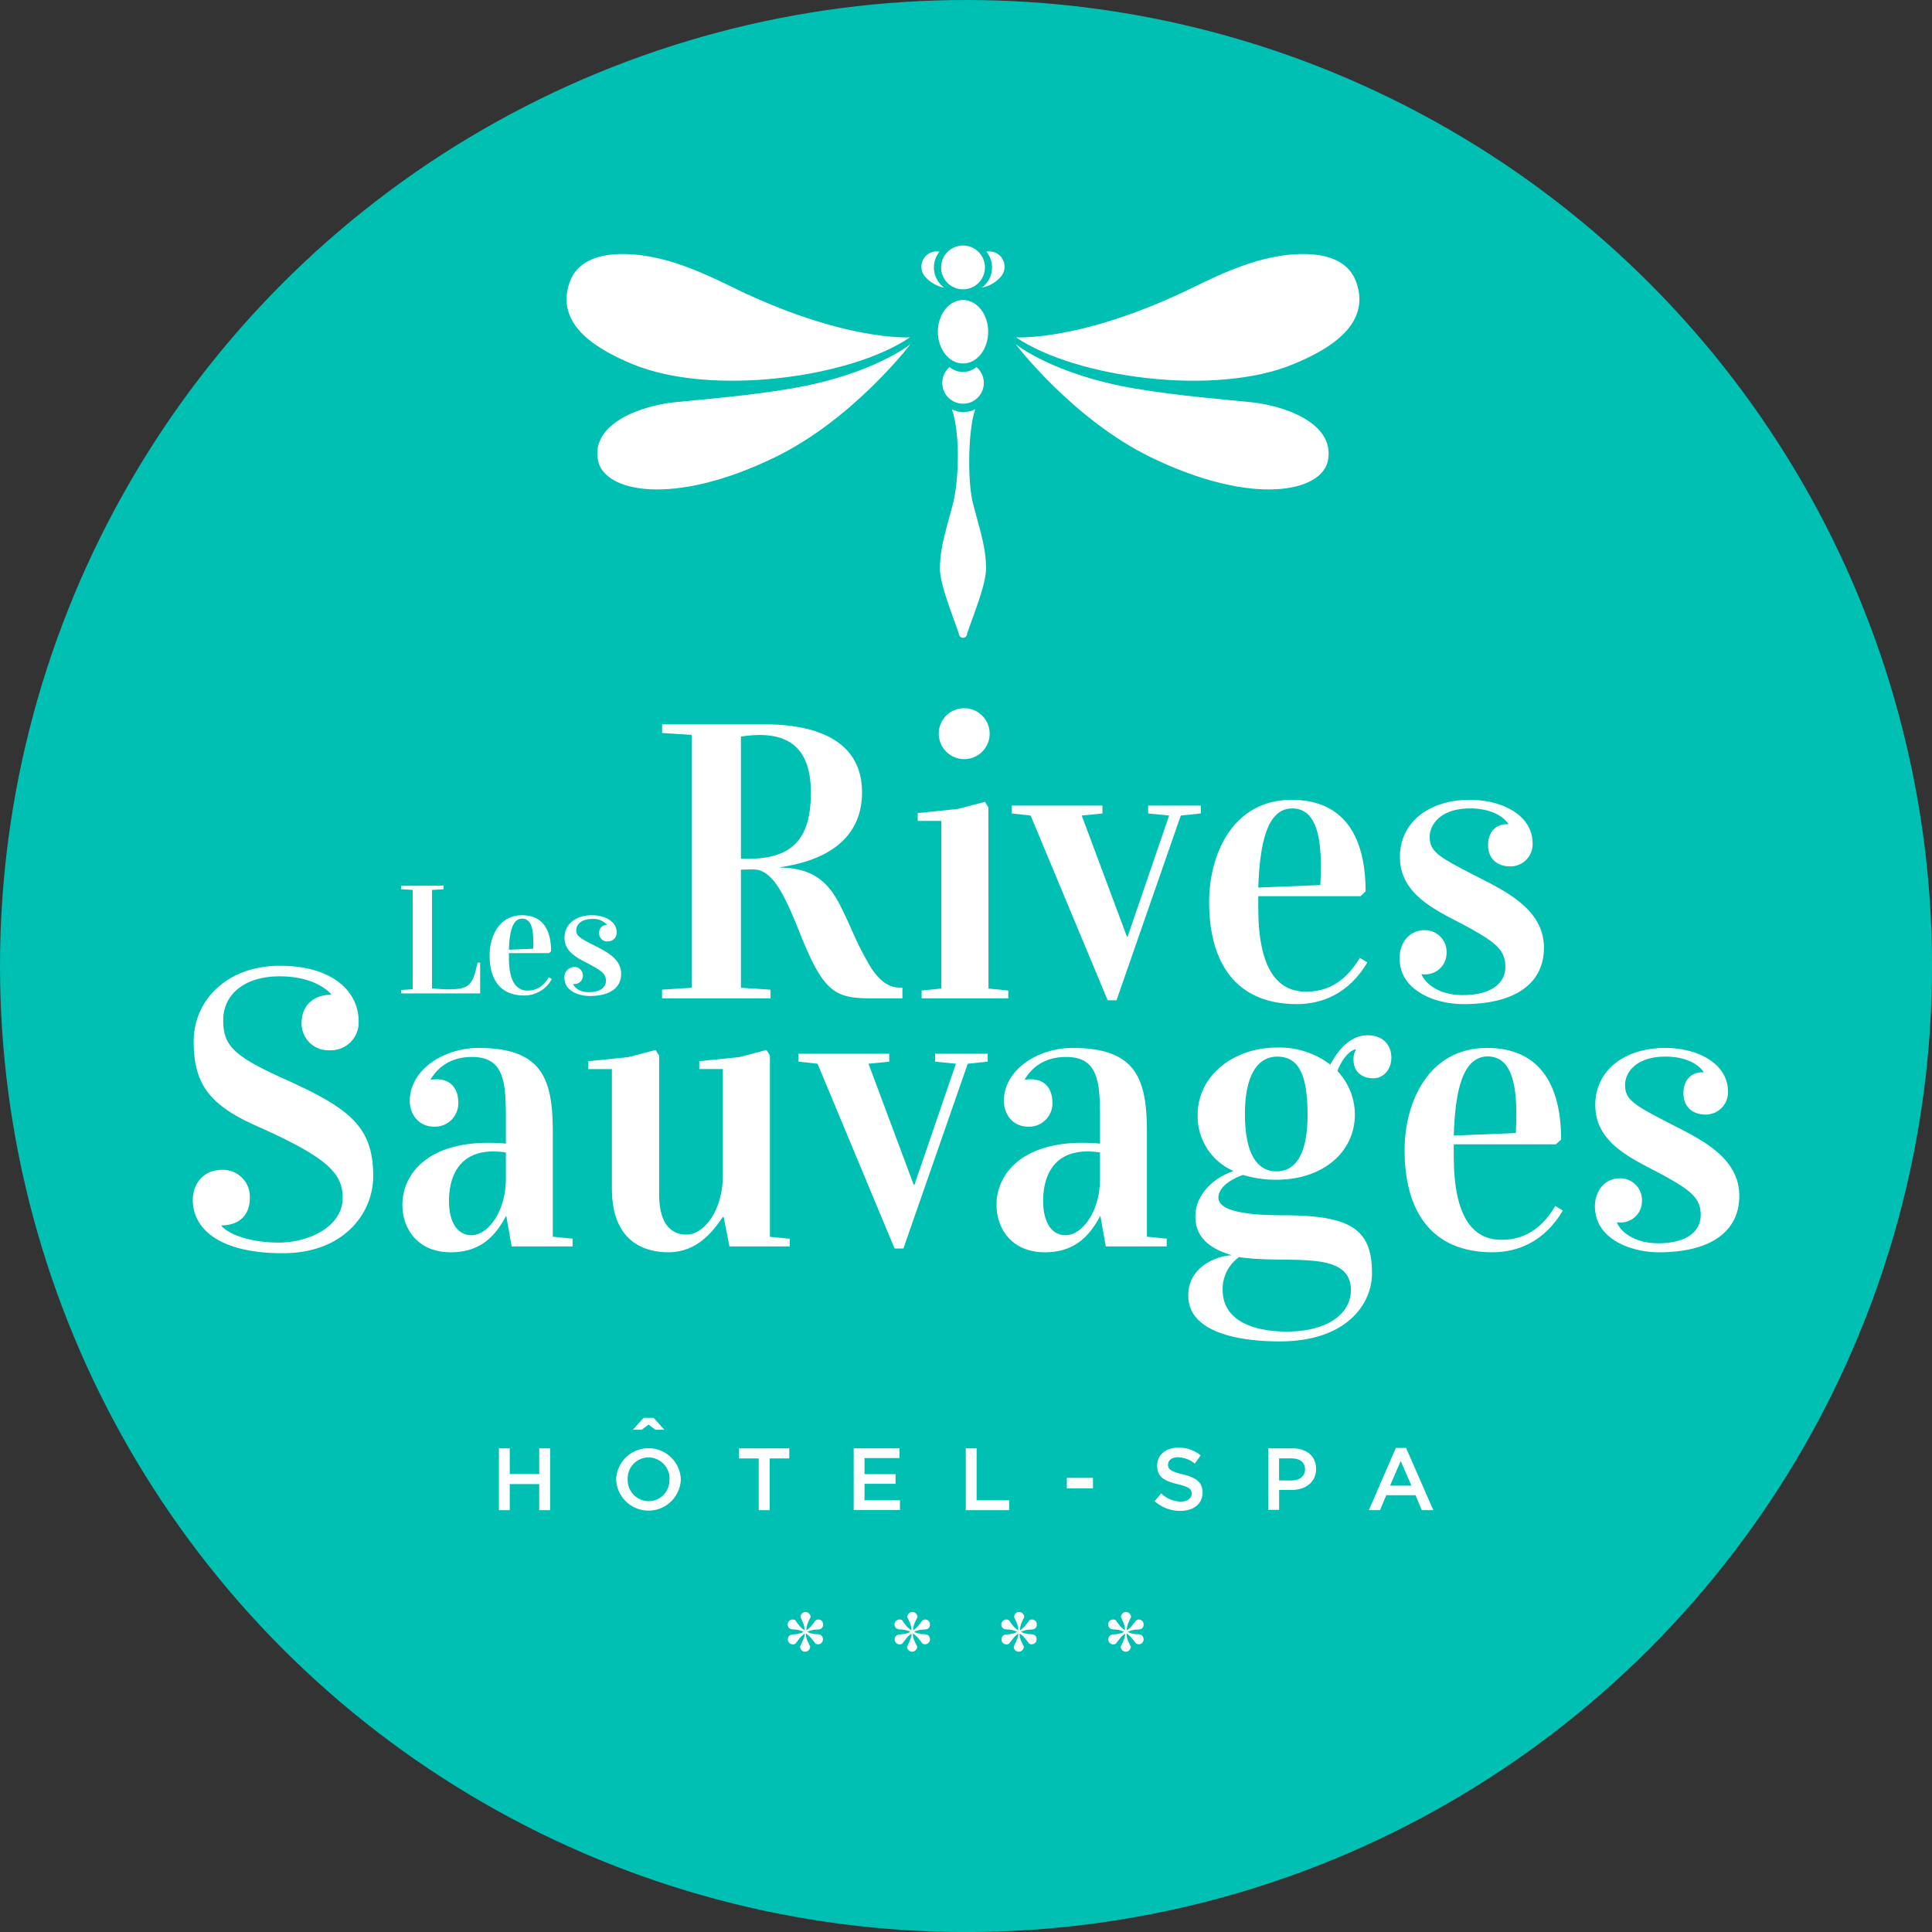 <svg id="bfdf604c-3c72-45f0-9cb6-2fefc662fe2c" data-name="Calque 1" xmlns="http://www.w3.org/2000/svg" viewBox="0 0 470.55 470.55">
  <rect x="0" y="0" width="470.55" height="470.55" fill="#333333" stroke="none"/>
  <g>
    <circle cx="235.28" cy="235.28" r="235.28" style="fill: #00bfb3"/>
    <g>
      <g>
        <path d="M53.91,248.93c0,6.17,2.57,8.75,14.83,14.26,15.9,7.16,21.7,11.56,21.7,23.72,0,9-7.16,18.75-22,18.75-16.47,0-21.94-6.64-21.94-12.91,0-4.07,2.62-7.39,7.11-7.39a6.54,6.54,0,0,1,6.78,6.83c0,4.4-2.85,6.69-6.87,6.69v.19c.84,1,5,4,14.08,4C75.1,303,83,299,83,292.19c0-5.94-3.51-9.77-21-17.54-11.46-5.09-15.29-10.24-15.29-20.53s8.32-18.47,21-18.47c13,0,19.18,6.4,19.18,13.51a6.77,6.77,0,0,1-7,7.07A6.51,6.51,0,0,1,73,249.54c0-4.4,3.13-6.83,7.15-6.83v-.19c-.84-.93-4.39-4.3-12.53-4.3C59.33,238.22,53.91,242.43,53.91,248.93Z" transform="translate(0.46 -0.43)" style="fill: #fff"/>
        <path d="M122.75,296.63c-3,5.8-7.1,8.8-13.42,8.8-8.14,0-11.78-5.8-11.78-11.55,0-7.44,6.08-15.11,20.86-15.11,1.35,0,2.8.05,4.34.19V272.5c0-8.88-.6-14.64-8.27-14.64-6,0-8.8,3.37-10,5.38v.19a7.55,7.55,0,0,1,1.45-.14c3.14,0,5.24,2,5.24,5.8a5.7,5.7,0,0,1-5.89,5.75c-3.84,0-5.94-3.09-5.94-6.27,0-7.62,8.32-12.91,16.74-12.91,15.91,0,18.1,8,18.1,20.77v25.21l4.82.47V304H124.16l-1.31-7.39Zm-8.37,4.64c4,0,8.37-5.76,8.37-13.71v-6.45a24.69,24.69,0,0,0-3-.24c-10.14,0-10.85,8.84-10.85,12C108.86,297.62,110.64,301.27,114.38,301.27Z" transform="translate(0.46 -0.43)" style="fill: #fff"/>
        <path d="M175.79,296.82h-.19c-2.61,3.84-6.45,8.61-13.32,8.61-4.78,0-13.71-1.78-13.71-15.48V260.81h-5.75v-1.92l9.77-1,6.6-1.73.89,1.36v33.77c0,9.68,5.19,9.82,6.78,9.82,4.16,0,8.74-5.94,8.74-14.31v-26h-5.75v-1.92l9.78-1,6.59-1.73.84,1.36v44.15l4.82.47V304H177.2Z" transform="translate(0.46 -0.43)" style="fill: #fff"/>
        <path d="M227.29,259v-1.92H240.1V259l-4.86.51-15.67,45h-2.15l-18.76-45L194,259v-1.92h22.12V259l-5.05.51,11,29.46h.19l10.1-29.46Z" transform="translate(0.46 -0.43)" style="fill: #fff"/>
        <path d="M267.46,296.63c-3,5.8-7.11,8.8-13.42,8.8-8.14,0-11.79-5.8-11.79-11.55,0-7.44,6.08-15.11,20.86-15.11,1.36,0,2.81.05,4.35.19V272.5c0-8.88-.61-14.64-8.28-14.64-6,0-8.79,3.37-10,5.38v.19a7.48,7.48,0,0,1,1.45-.14c3.13,0,5.24,2,5.24,5.8a5.7,5.7,0,0,1-5.89,5.75c-3.84,0-5.94-3.09-5.94-6.27,0-7.62,8.32-12.91,16.74-12.91,15.9,0,18.1,8,18.1,20.77v25.21l4.82.47V304H268.86l-1.31-7.39Zm-8.37,4.64c4,0,8.37-5.76,8.37-13.71v-6.45a24.69,24.69,0,0,0-3-.24c-10.15,0-10.85,8.84-10.85,12C253.57,297.62,255.35,301.27,259.09,301.27Z" transform="translate(0.46 -0.43)" style="fill: #fff"/>
        <path d="M323.54,259.73c1.64-3.08,4.54-7.15,9.12-7.15,3.74,0,5.75,2.38,5.75,5.47,0,2.76-1.82,5-4.39,5-2.81,0-4.82-1.59-4.82-4.49a4.22,4.22,0,0,1,.51-2.29V256c-1.63.33-3.37,2.52-4.44,5.28a15.48,15.48,0,0,1,4.26,10.57c0,9.4-8.1,15.91-19,15.91a27.37,27.37,0,0,1-8.24-1.17c-3.69,1.31-6,3.36-6,5.52,0,3.27,6.83,4.3,15.53,4.3,16.65,0,21.88,3.27,21.88,14.17,0,7.2-5.89,16.56-22.54,16.56-8.6,0-22.21-1.69-22.21-11.18,0-7.35,7.53-9.73,10.43-9.78v-.09c-5.1-1.54-8.7-4.21-8.7-9.4,0-6,5.51-9.87,9.21-11v-.09a14.54,14.54,0,0,1-8.65-13.7c0-9.31,8.51-16.33,19.36-16.33A20.37,20.37,0,0,1,323.54,259.73ZM301.32,306.6a9.58,9.58,0,0,0-4,7.95c0,8,8.33,10.19,15.62,10.19,9.78,0,15.62-4.25,15.62-10.1C328.54,304.49,312.92,308.42,301.32,306.6ZM318,272c0-9.68-2.06-14.22-7.39-14.22-5.1,0-7.86,5.14-7.86,13.94,0,9,2.57,14,7.67,14S318,280.78,318,272Z" transform="translate(0.46 -0.43)" style="fill: #fff"/>
        <path d="M378.49,279.14H353.61V282c0,14.82,4.63,20.39,11.6,20.39,3.84,0,8.93-1.17,13.14-8.23l1.83,1.12c-4.49,7.58-11,10.15-17.17,10.15-14.82,0-21.37-10-21.37-24.88,0-11.79,5.89-24.89,20.06-24.89,13.29,0,18.06,9.59,18.06,22.31ZM353.61,277l15.11-.61c.09-1.59.14-3.13.14-4.58,0-8.42-1.68-14.08-7-14.08C355.67,257.77,353.94,266.42,353.61,277Z" transform="translate(0.46 -0.43)" style="fill: #fff"/>
        <path d="M413.76,296.35c0-4.11-2.39-6-9.45-9.86-6.73-3.65-16.23-7.39-16.23-16.89,0-8.51,7.11-13.94,17.07-13.94,7.58,0,15.25,3.61,15.25,10.67a5.42,5.42,0,0,1-5.43,5.56c-3.6,0-5.42-2.29-5.42-5.14,0-3.6,2.24-5.15,4.49-5.15h.42v-.09c-1.36-2-4.49-3.74-9.31-3.74-7.11,0-9.82,3.88-9.82,6.92,0,3.56,2.15,4.87,10.71,9.26,7.25,3.74,17.12,8.14,17.12,17.73,0,8-6,13.75-19.64,13.75-6.41,0-15.53-3-15.53-11.23,0-3.5,2.24-6.78,6.08-6.78a5.28,5.28,0,0,1,5.38,5.43,5.2,5.2,0,0,1-5.29,5.33,4.2,4.2,0,0,1-.79-.05v.1c1.07,2.47,4.53,5,10,5C410.44,303.23,413.76,300.28,413.76,296.35Z" transform="translate(0.46 -0.43)" style="fill: #fff"/>
      </g>
      <g>
        <path d="M180,212.25V241l7.21.47v2.11H160.78v-2.11L168,241V179.42l-7.2-.47v-2.11h24.93c13.37,0,23.76,4.4,23.76,16.56,0,11.23-8.52,16.6-19.93,18.24v.1c8.19.09,11.83,3.74,14.64,9.26,2.9,5.75,3.42,8,6.69,13.79S217,241,219.33,241v2.58h-7.76c-8.75,0-11.5-1.64-17.07-15.53-3.37-8.33-6.41-15.86-11.41-15.86C181.64,212.2,181,212.2,180,212.25Zm0-2.67c.52,0,1.08,0,1.92,0,11.6,0,15.11-6,15.11-16.14,0-11-5.61-14-12.54-14a33.8,33.8,0,0,0-4.49.38Z" transform="translate(0.46 -0.43)" style="fill: #fff"/>
        <path d="M240.29,241.2l4.82.47v1.92H224v-1.92l4.81-.47V200.37h-5.75v-1.92l9.78-1,6.59-1.73.84,1.36Zm-5.94-68.28a6.2,6.2,0,1,1-6.17,6.17A6.18,6.18,0,0,1,234.35,172.92Z" transform="translate(0.46 -0.43)" style="fill: #fff"/>
        <path d="M279.18,198.55v-1.92H292v1.92l-4.87.51-15.66,45h-2.15l-18.76-45-4.63-.51v-1.92h22.12v1.92l-5.05.51,11,29.47h.19l10.1-29.47Z" transform="translate(0.46 -0.43)" style="fill: #fff"/>
        <path d="M330.91,218.7H306v2.86c0,14.82,4.63,20.39,11.6,20.39,3.83,0,8.93-1.17,13.14-8.23l1.83,1.12c-4.49,7.58-11,10.15-17.17,10.15-14.83,0-21.37-10-21.37-24.88,0-11.79,5.89-24.88,20.06-24.88,13.28,0,18.05,9.58,18.05,22.3ZM306,216.6l15.11-.61c.09-1.59.14-3.13.14-4.58,0-8.42-1.69-14.08-7-14.08C308.09,197.33,306.36,206,306,216.6Z" transform="translate(0.46 -0.43)" style="fill: #fff"/>
        <path d="M366.18,235.92c0-4.12-2.39-6-9.45-9.87-6.74-3.65-16.23-7.39-16.23-16.89,0-8.51,7.11-13.93,17.07-13.93,7.58,0,15.25,3.6,15.25,10.66a5.42,5.42,0,0,1-5.43,5.56c-3.6,0-5.42-2.29-5.42-5.14,0-3.6,2.24-5.14,4.49-5.14h.42v-.1c-1.36-2-4.49-3.74-9.31-3.74-7.11,0-9.82,3.88-9.82,6.92,0,3.56,2.15,4.87,10.71,9.26,7.25,3.74,17.12,8.14,17.12,17.73,0,8-6,13.75-19.65,13.75-6.4,0-15.52-3-15.52-11.23,0-3.5,2.24-6.78,6.08-6.78a5.27,5.27,0,0,1,5.37,5.43,5.18,5.18,0,0,1-5.28,5.33,4.35,4.35,0,0,1-.8-.05v.1c1.08,2.47,4.54,5,10,5C362.86,242.79,366.18,239.84,366.18,235.92Z" transform="translate(0.46 -0.43)" style="fill: #fff"/>
      </g>
      <g>
        <path d="M107.58,216.12V217l-2.82.18v24c1.36.1,2.71.21,4.09.21,5.29,0,5.86-1.33,7-6.51h.63v7.5H97.22v-.83l2.83-.18v-24.2L97.22,217v-.83Z" transform="translate(0.46 -0.43)" style="fill: #fff"/>
        <path d="M133.27,232.57h-9.78v1.12c0,5.82,1.82,8,4.56,8,1.51,0,3.51-.46,5.16-3.24l.72.44a7.58,7.58,0,0,1-6.74,4c-5.83,0-8.4-3.93-8.4-9.77,0-4.63,2.32-9.78,7.88-9.78,5.22,0,7.09,3.77,7.09,8.77Zm-9.78-.83,5.94-.24c0-.62,0-1.23,0-1.8,0-3.31-.66-5.53-2.73-5.53C124.3,224.17,123.62,227.57,123.49,231.74Z" transform="translate(0.46 -0.43)" style="fill: #fff"/>
        <path d="M147.12,239.33c0-1.62-.94-2.37-3.71-3.88s-6.38-2.9-6.38-6.63c0-3.35,2.79-5.48,6.71-5.48,3,0,6,1.42,6,4.19a2.13,2.13,0,0,1-2.13,2.19,1.94,1.94,0,0,1-2.14-2,1.79,1.79,0,0,1,1.77-2h.16v0a4.32,4.32,0,0,0-3.65-1.47c-2.79,0-3.86,1.52-3.86,2.72,0,1.4.84,1.91,4.21,3.64,2.84,1.47,6.72,3.19,6.72,7,0,3.16-2.37,5.4-7.72,5.4-2.51,0-6.09-1.19-6.09-4.41a2.47,2.47,0,0,1,2.38-2.66A2.07,2.07,0,0,1,141.5,238a2,2,0,0,1-2.08,2.09,1.62,1.62,0,0,1-.31,0v0c.42,1,1.78,2,3.91,2C145.81,242,147.12,240.87,147.12,239.33Z" transform="translate(0.46 -0.43)" style="fill: #fff"/>
      </g>
    </g>
    <g>
      <path d="M121.05,353.18h2.64v6.26h7.18v-6.26h2.65v15.06h-2.65v-6.35h-7.18v6.35h-2.64Z" transform="translate(0.46 -0.43)" style="fill: #fff"/>
      <path d="M149.61,360.75v0a7.88,7.88,0,0,1,15.75,0v0a7.88,7.88,0,0,1-15.75,0Zm13,0v0a5.16,5.16,0,0,0-5.12-5.35,5.08,5.08,0,0,0-5.07,5.31v0a5.14,5.14,0,0,0,5.12,5.34A5.07,5.07,0,0,0,162.58,360.75Zm-6.32-15h2.45l2.6,2.9h-2.19l-1.66-1.25-1.65,1.25h-2.15Z" transform="translate(0.46 -0.43)" style="fill: #fff"/>
      <path d="M184.33,355.64h-4.78v-2.46h12.22v2.46H187v12.6h-2.67Z" transform="translate(0.46 -0.43)" style="fill: #fff"/>
      <path d="M207.46,353.18h11.16v2.37H210.1v3.91h7.55v2.37H210.1v4h8.63v2.37H207.46Z" transform="translate(0.46 -0.43)" style="fill: #fff"/>
      <path d="M234.76,353.18h2.64v12.65h7.92v2.41H234.76Z" transform="translate(0.46 -0.43)" style="fill: #fff"/>
      <path d="M259.37,360.37h6.37v2.56h-6.37Z" transform="translate(0.46 -0.43)" style="fill: #fff"/>
      <path d="M280.76,366.05l1.59-1.9a7,7,0,0,0,4.75,2c1.64,0,2.67-.77,2.67-1.89v-.05c0-1.07-.6-1.65-3.4-2.3-3.2-.77-5-1.72-5-4.49v-.05c0-2.58,2.15-4.36,5.14-4.36a8.34,8.34,0,0,1,5.46,1.89l-1.42,2a6.81,6.81,0,0,0-4.08-1.55c-1.55,0-2.45.8-2.45,1.79v0c0,1.16.69,1.68,3.59,2.37,3.18.77,4.82,1.91,4.82,4.41v0c0,2.82-2.22,4.49-5.38,4.49A9.29,9.29,0,0,1,280.76,366.05Z" transform="translate(0.46 -0.43)" style="fill: #fff"/>
      <path d="M308.42,353.18h5.94c3.53,0,5.72,2,5.72,5v0c0,3.38-2.71,5.14-6,5.14h-3v4.84h-2.65Zm5.72,7.83c2,0,3.25-1.12,3.25-2.69v0c0-1.76-1.27-2.69-3.25-2.69h-3.07V361Z" transform="translate(0.46 -0.43)" style="fill: #fff"/>
      <path d="M339.51,353.08H342l6.63,15.16h-2.8l-1.53-3.64h-7.12l-1.54,3.64h-2.71Zm3.79,9.18-2.61-6-2.58,6Z" transform="translate(0.46 -0.43)" style="fill: #fff"/>
    </g>
    <g>
      <g>
        <path d="M221.16,82.59s-16.11,1.11-43.44-12.31c-5.91-2.9-12-5.68-18.47-7.07-6.62-1.44-18-2.23-20.94,5.89-3.88,10.75,7.47,16.77,15.25,20C172.75,97.08,206.73,92.44,221.16,82.59Z" transform="translate(0.46 -0.43)" style="fill: #fff"/>
        <path d="M221.3,84.24s-9.13,7.44-29.14,10.83c-10.8,1.82-20.89,2.56-28.42,3.34s-20.31,4.92-18.56,14.14c1.47,7.69,18.16,11.34,43-.7C207.32,102.62,221.3,84.24,221.3,84.24Z" transform="translate(0.46 -0.43)" style="fill: #fff"/>
      </g>
      <g>
        <path d="M247,82.59s16.11,1.11,43.44-12.31c5.91-2.9,12-5.68,18.47-7.07,6.62-1.44,18-2.23,20.94,5.89,3.88,10.75-7.47,16.77-15.25,20C295.44,97.08,261.46,92.44,247,82.59Z" transform="translate(0.46 -0.43)" style="fill: #fff"/>
        <path d="M246.89,84.24S256,91.68,276,95.07c10.8,1.82,20.89,2.56,28.42,3.34s20.31,4.92,18.56,14.14c-1.47,7.69-18.16,11.34-43.05-.7C260.87,102.62,246.89,84.24,246.89,84.24Z" transform="translate(0.46 -0.43)" style="fill: #fff"/>
      </g>
      <g>
        <ellipse cx="234.55" cy="80.8" rx="6.13" ry="7.73" style="fill: #fff"/>
        <path d="M237.36,89.83a5.07,5.07,0,0,1-6.53,0,5.06,5.06,0,1,0,6.53,0Z" transform="translate(0.46 -0.43)" style="fill: #fff"/>
        <path d="M236.53,123.09c-1.47-5.77-1.15-18.44.55-23a6.27,6.27,0,0,1-3,.69,5.76,5.76,0,0,1-2.71-.69c2.06,5.77,1.74,17.23.27,23-1.66,6.48-3.17,10.62-3.17,15.86,0,3.84,3,11.08,4.61,15.81a1,1,0,0,0,2,0c1.61-4.73,4.61-12,4.61-15.81C239.7,133.71,238.19,129.57,236.53,123.09Z" transform="translate(0.46 -0.43)" style="fill: #fff"/>
        <g>
          <circle cx="234.55" cy="65.13" r="5.34" style="fill: #fff"/>
          <g>
            <path d="M227,65.56a6.11,6.11,0,0,1,1.35-3.83,3.72,3.72,0,0,0-3.67,5.87,8.39,8.39,0,0,0,4.83,2.91A6.13,6.13,0,0,1,227,65.56Z" transform="translate(0.46 -0.43)" style="fill: #fff"/>
            <path d="M242.69,62.39a3.7,3.7,0,0,0-2.89-.66,6.12,6.12,0,0,1-1.16,8.78,8.42,8.42,0,0,0,4.84-2.91A3.72,3.72,0,0,0,242.69,62.39Z" transform="translate(0.46 -0.43)" style="fill: #fff"/>
          </g>
        </g>
      </g>
    </g>
    <g>
      <path d="M195.56,398.3a4.82,4.82,0,0,0-1.28,1.16q-.5.65-1,1.29a1.08,1.08,0,0,1-.63.17,1.18,1.18,0,0,1-1.07-.62,1.24,1.24,0,0,1-.16-.58,1.21,1.21,0,0,1,.63-1.08,4.06,4.06,0,0,1,1.19-.18,5.49,5.49,0,0,0,2-.57,5.24,5.24,0,0,0-2.06-.58,3.5,3.5,0,0,1-1.17-.17,1.16,1.16,0,0,1-.63-1.07,1.07,1.07,0,0,1,.16-.58,1.21,1.21,0,0,1,1.09-.62,1.28,1.28,0,0,1,.61.17c.31.46.63.89.94,1.29a5.31,5.31,0,0,0,1.3,1.15,4.38,4.38,0,0,0-.31-1.71c-.22-.49-.45-1-.66-1.47a1.24,1.24,0,0,1,.34-.89,1.12,1.12,0,0,1,.86-.37,1.2,1.2,0,0,1,.89.37,1.21,1.21,0,0,1,.36.89c-.26.5-.49,1-.68,1.45a4.45,4.45,0,0,0-.35,1.75,5.89,5.89,0,0,0,1.29-1.16l1-1.27a1.18,1.18,0,0,1,.65-.2,1.16,1.16,0,0,1,1,.6,1.28,1.28,0,0,1,.15.61,1.21,1.21,0,0,1-.6,1.1,4.07,4.07,0,0,1-1.16.14,5.18,5.18,0,0,0-2.09.57,5.33,5.33,0,0,0,2,.55,3.23,3.23,0,0,1,1.23.18,1.19,1.19,0,0,1,.42.44,1.32,1.32,0,0,1,0,1.24,1.15,1.15,0,0,1-1.05.6,1.13,1.13,0,0,1-.63-.19c-.34-.45-.67-.86-1-1.25a5.21,5.21,0,0,0-1.31-1.19,4.22,4.22,0,0,0,.33,1.72c.23.49.46,1,.7,1.47a1.25,1.25,0,0,1-1.25,1.25,1.12,1.12,0,0,1-.86-.37,1.21,1.21,0,0,1-.34-.88q.36-.73.66-1.47A4.32,4.32,0,0,0,195.56,398.3Z" transform="translate(0.46 -0.43)" style="fill: #fff"/>
      <path d="M221.57,398.3a4.82,4.82,0,0,0-1.28,1.16l-1,1.29a1,1,0,0,1-.62.17,1.2,1.2,0,0,1-1.08-.62,1.23,1.23,0,0,1,.47-1.66,4.24,4.24,0,0,1,1.2-.18,5.49,5.49,0,0,0,2-.57,5.2,5.2,0,0,0-2.05-.58,3.64,3.64,0,0,1-1.18-.17,1.17,1.17,0,0,1-.62-1.07,1.06,1.06,0,0,1,.15-.58,1.24,1.24,0,0,1,1.7-.45c.32.46.63.89.95,1.29a5.44,5.44,0,0,0,1.29,1.15,4.57,4.57,0,0,0-.3-1.71c-.23-.49-.45-1-.67-1.47a1.25,1.25,0,0,1,.35-.89,1.11,1.11,0,0,1,.86-.37,1.26,1.26,0,0,1,1.25,1.26,14.32,14.32,0,0,0-.68,1.45,4.28,4.28,0,0,0-.36,1.75,5.46,5.46,0,0,0,1.29-1.16l1-1.27a1.18,1.18,0,0,1,.65-.2,1.17,1.17,0,0,1,1,.6,1.28,1.28,0,0,1,.15.61,1.21,1.21,0,0,1-.6,1.1,4.1,4.1,0,0,1-1.17.14,5.26,5.26,0,0,0-2.09.57,5.38,5.38,0,0,0,2.05.55,3.27,3.27,0,0,1,1.23.18,1.19,1.19,0,0,1,.42.44,1.38,1.38,0,0,1,.16.64,1.27,1.27,0,0,1-.15.6,1.18,1.18,0,0,1-1.06.6,1.12,1.12,0,0,1-.62-.19l-1-1.25a5.26,5.26,0,0,0-1.32-1.19,4.22,4.22,0,0,0,.34,1.72c.22.49.45,1,.7,1.47a1.16,1.16,0,0,1-.37.88,1.18,1.18,0,0,1-.88.37,1.11,1.11,0,0,1-.86-.37,1.22,1.22,0,0,1-.35-.88c.25-.49.47-1,.67-1.47A4.5,4.5,0,0,0,221.57,398.3Z" transform="translate(0.46 -0.43)" style="fill: #fff"/>
      <path d="M247.59,398.3a4.82,4.82,0,0,0-1.28,1.16q-.5.65-1,1.29a1.08,1.08,0,0,1-.63.17,1.18,1.18,0,0,1-1.07-.62,1.12,1.12,0,0,1-.15-.58,1.2,1.2,0,0,1,.62-1.08,4.09,4.09,0,0,1,1.2-.18,5.49,5.49,0,0,0,2-.57,5.24,5.24,0,0,0-2.06-.58,3.5,3.5,0,0,1-1.17-.17,1.15,1.15,0,0,1-.62-1.07,1,1,0,0,1,.15-.58,1.21,1.21,0,0,1,1.09-.62,1.28,1.28,0,0,1,.61.17c.31.46.63.89.94,1.29a5.31,5.31,0,0,0,1.3,1.15,4.38,4.38,0,0,0-.31-1.71c-.22-.49-.45-1-.66-1.47a1.24,1.24,0,0,1,.34-.89,1.12,1.12,0,0,1,.86-.37,1.2,1.2,0,0,1,.89.37,1.21,1.21,0,0,1,.36.89c-.26.5-.49,1-.68,1.45a4.45,4.45,0,0,0-.35,1.75,5.89,5.89,0,0,0,1.29-1.16l1-1.27a1.18,1.18,0,0,1,.65-.2,1.15,1.15,0,0,1,1,.6,1.28,1.28,0,0,1,.15.61,1.21,1.21,0,0,1-.6,1.1,4.07,4.07,0,0,1-1.16.14,5.18,5.18,0,0,0-2.09.57,5.38,5.38,0,0,0,2,.55,3.23,3.23,0,0,1,1.23.18,1.19,1.19,0,0,1,.42.44,1.32,1.32,0,0,1,0,1.24,1.15,1.15,0,0,1-1.05.6,1.13,1.13,0,0,1-.63-.19c-.34-.45-.67-.86-1-1.25a5.21,5.21,0,0,0-1.31-1.19,4.22,4.22,0,0,0,.33,1.72c.23.49.46,1,.7,1.47a1.25,1.25,0,0,1-1.25,1.25,1.12,1.12,0,0,1-.86-.37,1.21,1.21,0,0,1-.34-.88q.36-.73.66-1.47A4.32,4.32,0,0,0,247.59,398.3Z" transform="translate(0.46 -0.43)" style="fill: #fff"/>
      <path d="M273.6,398.3a4.82,4.82,0,0,0-1.28,1.16l-1,1.29a1,1,0,0,1-.62.17,1.2,1.2,0,0,1-1.08-.62,1.23,1.23,0,0,1,.47-1.66,4.24,4.24,0,0,1,1.2-.18,5.49,5.49,0,0,0,2-.57,5.2,5.2,0,0,0-2.05-.58,3.64,3.64,0,0,1-1.18-.17,1.17,1.17,0,0,1-.62-1.07,1.06,1.06,0,0,1,.15-.58,1.24,1.24,0,0,1,1.7-.45c.32.46.63.89.95,1.29a5.44,5.44,0,0,0,1.29,1.15,4.57,4.57,0,0,0-.3-1.71c-.23-.49-.45-1-.67-1.47a1.25,1.25,0,0,1,.35-.89,1.11,1.11,0,0,1,.86-.37,1.26,1.26,0,0,1,1.25,1.26,14.32,14.32,0,0,0-.68,1.45,4.28,4.28,0,0,0-.36,1.75,5.46,5.46,0,0,0,1.29-1.16l1-1.27a1.18,1.18,0,0,1,.65-.2,1.17,1.17,0,0,1,1,.6,1.28,1.28,0,0,1,.15.61,1.2,1.2,0,0,1-.61,1.1,4,4,0,0,1-1.16.14,5.22,5.22,0,0,0-2.09.57,5.38,5.38,0,0,0,2.05.55,3.31,3.31,0,0,1,1.23.18,1.19,1.19,0,0,1,.42.44,1.38,1.38,0,0,1,.16.64,1.27,1.27,0,0,1-.15.6,1.18,1.18,0,0,1-1.06.6,1.12,1.12,0,0,1-.62-.19l-1-1.25a5.26,5.26,0,0,0-1.32-1.19,4.06,4.06,0,0,0,.34,1.72c.22.49.45,1,.7,1.47a1.16,1.16,0,0,1-.37.88,1.18,1.18,0,0,1-.88.37,1.11,1.11,0,0,1-.86-.37,1.22,1.22,0,0,1-.35-.88c.25-.49.47-1,.67-1.47A4.5,4.5,0,0,0,273.6,398.3Z" transform="translate(0.46 -0.43)" style="fill: #fff"/>
    </g>
  </g>
</svg>
